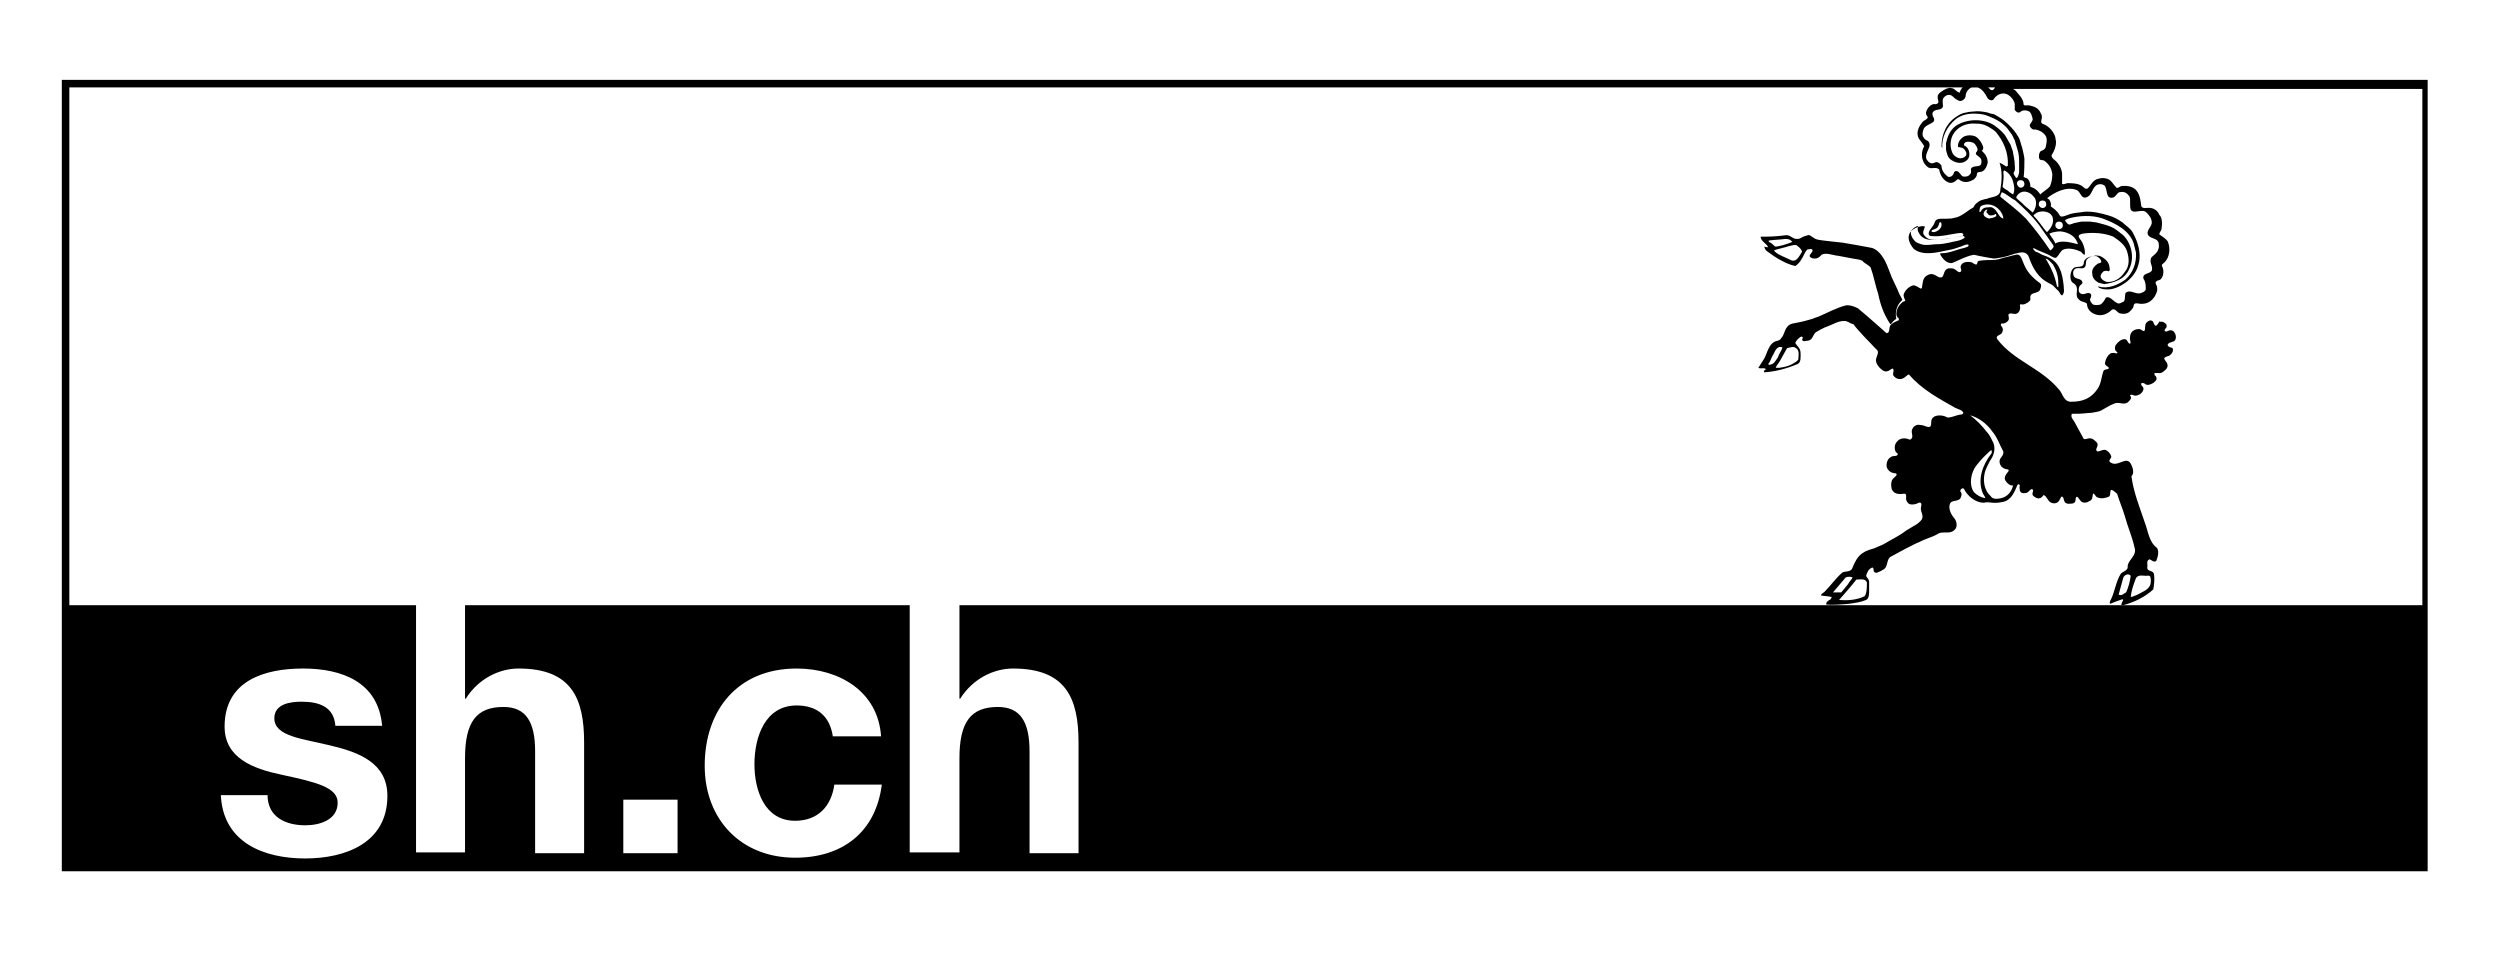 <?xml version="1.0" encoding="utf-8"?>
<!-- Generator: Adobe Illustrator 27.8.1, SVG Export Plug-In . SVG Version: 6.00 Build 0)  -->
<svg version="1.1" id="Ebene_1" xmlns="http://www.w3.org/2000/svg" xmlns:xlink="http://www.w3.org/1999/xlink" x="0px" y="0px"
	 viewBox="0 0 331.7 127" style="enable-background:new 0 0 331.7 127;" xml:space="preserve">
<g>
	<path d="M8.2,10.6v105h313.9v-105C322.1,10.6,8.2,10.6,8.2,10.6z M267.4,14.7c0.2,0.2,0.4,0.3,0.6,0.2c0.3-0.3,0.7-0.3,1-0.2
		c0.5,0.1,0.6,0.7,0.7,1.1c0,0.3-0.3,0.5-0.4,0.8c0,0.2,0.2,0.5,0.5,0.6c0.4-0.1,0.9,0.2,1.1,0.3c0.2,0.2,0.3,0.2,0.5,0.5
		c0.3,0.4,0.1,1.2,0,1.6c-0.2,0.3-0.3,0.3-0.5,0.4c-0.1,0-0.2,0.1-0.3,0.3c-0.1,0.3-0.1,0.6,0,0.8c0.1,0.2,0.4,0.1,0.6,0.2
		c0.6,0.4,1,1,1.1,1.8c0,0.6-0.1,1.1-0.3,1.6c-0.3,0.4-0.9,0.7-1.3,1.1c-0.3-0.5-0.8-0.9-1.3-1c0-0.5-0.2-1.1-0.6-1.2
		c-0.1,0-0.2-0.1-0.3-0.1c0.1-0.8,0.1-1.9,0.1-2.4c0-0.3-0.2-1-0.2-1.1c-0.1-0.3-0.1-0.5-0.2-0.7c-0.1-0.3-0.1-0.4-0.2-0.7
		c-0.1-0.3-0.3-0.6-0.5-0.9c-0.4-0.6-1.1-1.3-1.6-1.7c-0.2-0.2-0.6-0.4-0.9-0.6c-0.5-0.3-0.3-0.2-0.7-0.3c-0.2,0-0.3-0.1-0.7-0.2
		c-0.6-0.1-1.1-0.2-1.8-0.1c-0.4,0-0.8,0.1-1.3,0.2c-0.3,0.1-0.5,0.2-0.8,0.4c-1.5,0.9-2.1,2.5-2.1,4c0,0.1,0.1,0.2,0.1,0.3l0,0
		c-0.1-1.5,0.6-2.9,1.8-3.9c0.8-0.6,1.8-0.8,2.9-0.7c0,0,0.7,0,1.4,0.3c0.5,0.2,1,0.4,1.6,0.8c0.4,0.3,0.9,0.7,1.2,1.2
		c0.1,0.1,0.2,0.3,0.3,0.4c0,0,0.2,0.3,0.3,0.6c0.1,0.1,0.2,0.4,0.2,0.5c0,0,0.1,0.3,0.3,1c0.2,0.6,0.2,1.3,0.2,1.9c0,0.3,0,0.7,0,1
		c0,0.2-0.1,0.5-0.2,0.7c-0.1,0.1-0.1,0.1-0.2,0.1c-0.2-0.3-0.5-0.6-0.2-0.9c0.1-0.4,0-0.7,0-1.2c-0.1-0.6-0.1-0.8-0.2-1.2
		c0-0.2-0.1-0.4-0.2-0.7c-0.1-0.2-0.1-0.4-0.2-0.5c-0.2-0.4-0.7-1.2-0.7-1.2c-0.4-0.5-0.9-0.9-1.3-1.2c-1.4-1-3.7-1-5.2,0
		c-0.8,0.6-1.1,1.4-1.3,2.3c0,0.2,0,0.8,0,0.9c0.2,0.7,0.2,1.1,1,1.5c0.4,0.2,0.9,0.3,1.4,0.1c0.4-0.2,0.7-0.5,0.7-1s-0.2-1-0.7-1.2
		c-0.1-0.5,0.5-0.5,0.5-0.5c0.4,0,0.8,0.1,1,0.4s0.4,0.6,0.2,0.9c-0.1,0.1-0.2,0.2-0.1,0.4c0.3,0.3,0.7,0.4,0.7,0.9
		c0,0.2,0,0.5-0.3,0.6s-0.9,0-1.1,0.4c0,0.3,0.1,0.5-0.1,0.7c-0.2,0.3-0.6,0.4-1,0.3c-0.3-0.2-0.6-1-1.1-0.6
		c-0.1,0.2-0.1,0.4-0.4,0.6c-0.2,0.1-0.4,0.1-0.5,0c-0.4-0.3-0.8-0.8-0.8-1.4c-0.1-0.2-0.3-0.4-0.6-0.5c-0.3,0-0.6,0.3-0.9,0.1
		c-0.3-0.1-0.4-0.4-0.5-0.5c-0.3-0.9,0.9-1.7,0.2-2.4c-0.3-0.1-0.5-0.3-0.6-0.5c-0.2-0.3-0.1-0.7,0-1c0.3-0.9,1.9-0.7,1.3-1.7
		c-0.1-0.1-0.1-0.4-0.1-0.5c0.3-0.7,1.2-0.2,1.4-0.9c0-0.3-0.1-0.7,0-1c0.1-0.2,0.4-0.5,0.7-0.5c0.5-0.1,0.7,0.4,1.1,0.6
		c0.2,0.1,0.3,0.2,0.5,0.2s0.6-0.2,0.7-0.6c0-0.5,0.3-1,0.8-1.2h0.8c0.6,0.2,1,0.8,1.3,1.4c0.2,0.3,0.6,0.4,0.8,0.2
		c0.3-0.5,0.8-0.8,1.3-0.8s0.9,0.3,1.2,0.7c0.2,0.3,0.4,0.6,0.3,1C267.4,14.2,267.2,14.5,267.4,14.7z M282.7,27.8
		c0.4,0.7,1.5-0.2,2.1,0.4c0.4,0.4,0.7,0.8,0.7,1.4c-0.1,0.6-0.9,1.1-0.4,1.7c0.4,0.4,1.1,0.3,1.3,0.9c0.2,1-0.3,1.4-0.9,1.9
		c-0.2,0.2-0.2,0.6-0.1,0.9c0.1,0.3,0.2,0.6,0.1,0.9c-0.3,0.5-1.3,0.3-1.1,1.1c0.3,0.4,0.3,0.9,0.3,1.4c-0.1,0.3-0.4,0.4-0.7,0.5
		c-0.7,0.2-1.4-0.6-2,0c-0.1,0.4,0,0.8-0.2,1.1c-0.3,0.1-0.6,0.4-0.9,0.2c-0.5-0.2-1-1-1.5-0.7c-0.2,0.4-0.4,0.7-0.7,0.9
		c-0.3,0.1-0.8,0.1-1,0c-0.2-0.2-0.4-0.4-0.4-0.7c0.2-0.3,0.2-0.6,0.1-0.7c-0.4-0.4-0.9,0.3-1.4-0.1c-0.3-0.2-0.2-0.7-0.1-0.9
		s0.4-0.3,0.4-0.5c-0.1-0.7-1-0.3-1.2-1c-0.1-0.4,0-0.8,0.4-0.9c0.4-0.1,1,0.2,1.2-0.3c0.1-0.3,0-0.6,0.2-0.9
		c0.3-0.3,0.8-0.5,1.3-0.4c0.3,0.2,0.6,0.4,0.6,0.8c-0.1,0.1-0.3,0.1-0.5,0.2c-0.4,0.3-0.8,0.7-0.7,1.3c0,0.5,0.3,0.9,0.8,1.2
		l0.8,0.2c1.3-0.2,2.7-0.6,3.3-2c0.7-1.4,0.4-3.3-0.8-4.5c-0.5-0.4-1.1-0.9-1.6-1.1c-0.7-0.3-1.3-0.4-2-0.6c-0.3,0-0.6-0.1-0.9-0.1
		s-0.7,0-1,0c-0.4,0.1-0.6,0.1-1,0.2c-0.3,0.1-0.2,0.1-0.6,0.2c-0.3,0-0.4-0.3-0.6-0.5c0-0.2,0.3-0.2,0.4-0.3c1.4-0.4,3.2-0.5,4.6,0
		c1.6,0.6,3.5,1.5,4.1,3.3l0.3,1.2c0.1,1.4-0.4,2.7-1.4,3.6c-1,0.7-2.3,1.3-3.6,0.9c-0.1,0,0,0.1,0,0.1c0.4,0.3,0.9,0.3,1.3,0.3
		c1.3,0,3.5-1.3,4-3.2c0.4-1.2,0.1-2.6-0.4-3.7c-0.1-0.2-0.2-0.4-0.3-0.6c-0.3-0.6-1-1-1.4-1.4c-0.6-0.4-1.1-0.7-1.8-0.9
		c-1-0.3-2.2-0.6-3.3-0.5c-0.5,0.1-0.9,0.1-1.4,0.2c-0.7,0.1-1.6,0.7-1.8,0.3c-0.4-0.7-0.9-1-1.2-1.2c0.1-0.6-0.2-1-0.5-1.1
		c1-0.8,2.6-1.6,3.9-1.1c0.6,0.2,0.6,1.4,1.5,0.9c0.6-0.3,0.6-1.3,1.3-1.6c0.3-0.1,0.6-0.1,0.9,0.1c0.5,0.5,0.1,1.9,1.2,1.6
		c0.3-0.1,0.5-0.6,0.8-0.7c0.5-0.1,0.9,0,1.2,0.4C282.8,26.2,282.5,27.1,282.7,27.8z M263.7,28.3c0.2,0.4,0.6,0.3,0.9,0.2
		c0.1-0.1,0.1-0.1,0.2-0.1s0,0.2,0.1,0.2c-0.2,0.3-0.6,0.3-1,0.4c-0.3-0.1-0.6-0.2-0.7-0.5s0.2-0.7,0.5-0.7
		C263.7,27.9,263.4,28.1,263.7,28.3z M263.9,27.5c-0.5,0-0.9,0.1-1.1,0.6c-0.1,0-0.1,0-0.2,0c0.1-0.3,0-0.6,0.3-0.8
		c0.9-0.4,1.9-0.1,2.5,0.7c0.2,0.3,0.4,0.6,0.4,1c-0.4-0.1-0.6-0.5-0.8-0.8C264.7,27.7,264.3,27.4,263.9,27.5z M265.4,26.1
		c0-0.2,0.1-0.4,0.2-0.6c0.6,0.2,1.2,0.8,1.8,1.1c1.1,1,2.1,1.9,3.1,3.2c0.5,0.7,1.4,2,1.9,2.7c0.2,0.3-0.1,0.5-0.3,0.7H272
		c-1-1.5-2-2.8-3.2-4.2C267.7,27.9,266.5,27,265.4,26.1z M265.9,22.6c0.5,0.2,0.9,0.7,1.1,1.2c0.2,0.6,0.4,1.4,0.1,2
		c-0.2-0.1-0.5-0.3-0.7-0.5c-0.2-0.1-0.5-0.3-0.7-0.5c0.1-0.7,0.2-1.4,0.1-2L265.9,22.6z M269,25.5c0.4,0.1,0.7,0.4,1,0.8
		c0.3,0.6,0.1,1.4-0.3,1.9c-0.2-0.2-0.5-0.4-0.7-0.6c-0.3-0.2-0.7-0.7-1-0.9c-0.4-0.4-0.6-0.4-0.4-0.7
		C267.9,25.5,268.5,25.3,269,25.5z M267.6,24.4c0-0.3,0.2-0.5,0.5-0.5s0.5,0.2,0.5,0.5s-0.2,0.5-0.5,0.5
		C267.9,24.9,267.7,24.7,267.6,24.4z M270.6,28.1c0.4-0.1,1.3-0.1,1.7,0.6c0.3,0.8-0.1,1.5-0.7,2.1c-0.3-0.3-0.6-0.7-0.8-1
		c-0.3-0.4-0.7-0.9-1-1.2C269.9,28.4,270.4,28.1,270.6,28.1z M270.5,27.1c0-0.3,0.2-0.5,0.5-0.5s0.5,0.2,0.5,0.5s-0.2,0.5-0.5,0.5
		C270.8,27.6,270.5,27.4,270.5,27.1z M271.9,31c0.4-0.2,1-0.3,1.5-0.3c0.9,0.1,1.8,0.5,2.2,1.4l0.1,0.3c-0.9-0.2-2.1-0.6-3-0.1
		C272.5,31.8,272.2,31.5,271.9,31z M272.7,29.9c0-0.3,0.2-0.5,0.5-0.5s0.5,0.2,0.5,0.5s-0.2,0.5-0.5,0.5
		C273,30.4,272.7,30.2,272.7,29.9z M264.1,11.9c-0.1-0.1-0.2-0.2-0.3-0.3h0.9C264.6,11.8,264.4,12.1,264.1,11.9z M40.5,113.9
		c-5.5,0-10.9-2.1-11.2-8.4h6.2c0,2.9,2.4,4,5,4c1.9,0,4.3-0.7,4.3-3c0-2-2.7-2.7-7.4-3.7c-3.8-0.8-7.6-2.2-7.6-6.4
		c0-6.1,5.3-7.7,10.4-7.7c5.2,0,10,1.8,10.5,7.6h-6.2c-0.2-2.5-2.1-3.2-4.5-3.2c-1.5,0-3.6,0.3-3.6,2.2c0,2.4,3.7,2.7,7.4,3.6
		c3.8,0.9,7.6,2.3,7.6,6.7C51.4,111.8,45.9,113.9,40.5,113.9z M89.9,113.2h-7.2v-7.1h7.2V113.2z M105.5,113.8c-7.2,0-12-5.1-12-12.2
		c0-7.4,4.4-12.9,12.2-12.9c5.6,0,10.8,3,11.2,9h-6.4c-0.4-2.7-2.1-4.1-4.8-4.1c-4.2,0-5.6,4.2-5.6,7.8c0,3.4,1.3,7.5,5.4,7.5
		c3,0,4.8-1.9,5.2-4.8h6.3C116.2,110.4,111.8,113.8,105.5,113.8z M321.1,80.3H127.3v12.4h0.1c1.7-2.7,4.5-4,7-4c7,0,8.7,3.9,8.7,9.8
		v14.7h-6.5V99.7c0-3.9-1.2-5.9-4.2-5.9c-3.6,0-5.1,2-5.1,6.8v12.5h-6.6V80.3h-59v12.4h0.1c1.7-2.7,4.5-4,7-4c7,0,8.7,3.9,8.7,9.8
		v14.7H71V99.7c0-3.9-1.2-5.9-4.2-5.9c-3.6,0-5.1,2-5.1,6.8v12.5h-6.5V80.3h-46V11.6h251.2c-0.2,0.2-0.3,0.4-0.4,0.7
		c-0.4-0.1-0.6-0.5-1-0.6c-0.2,0-0.3-0.1-0.5,0c-0.2,0-1,0.4-1.3,0.8c-0.2,0.3-0.1,0.6,0,1c0,0.2-0.3,0.4-0.5,0.3
		c-0.5,0-0.8,0.4-1,0.7c-0.1,0.2-0.3,0.6,0,0.9c0.3,0.4-0.5,0.5-0.7,0.9c-0.5,0.6-0.8,1.4-0.4,2.1c0.2,0.3,0.5,0.6,0.7,1
		c-0.2,0.4-0.3,0.7-0.3,1.1c0,0.6,0.2,1.2,0.7,1.6c0.5,0.5,1.1-0.1,1.6,0.4c0.1,0.7,0.5,1.4,1.2,1.7c0.5,0.2,0.9-0.1,1.2-0.4
		c0.2-0.1,0.3,0.1,0.5,0.2c0.6,0.3,1.2,0.1,1.7-0.2c0.2-0.2,0.4-0.4,0.4-0.7c0-0.4,0.5-0.2,0.8-0.4c0.3-0.2,0.5-0.6,0.6-1
		s-0.1-0.9-0.3-1.2c-0.2-0.2-0.3-0.4-0.5-0.5c0.2,0,0.3-0.4,0.2-0.6c-0.2-0.5-0.5-1-1-1.3c-0.5-0.2-1-0.2-1.5,0
		c-0.5,0.3-0.9,0.8-0.8,1.4l0.5,0.1c0.3,0.1,0.5,0.4,0.6,0.7c0,0.2,0,0.3-0.1,0.4c-0.2,0.2-0.4,0.3-0.7,0.3c-0.4,0-0.8-0.3-1-0.6
		c-0.4-0.8-0.4-1.7,0-2.5c0.6-1.1,1.8-1.6,3-1.5c0.8,0,1.1,0.1,1.7,0.4c0.3,0.2,0.7,0.4,1,0.7c1,1.2,1.7,2.7,1.6,4.5l-0.2,0.1
		c-0.3-0.2-0.6-0.4-0.9-0.5c0.4,1.1,0.3,2.5,0.1,3.6c0,0.9-1,0.9-1.6,1.1c-0.1,0.1-0.5,0.1-0.7,0.2c-0.5,0.1-0.8,0.4-1.1,0.7
		c-0.1,0.2-0.1,0.3-0.3,0.4c-0.6,0.3-1.5,1.2-2.4,1.3c-0.3,0.1-0.4,0.1-0.7,0.1c-0.7,0.1-1.7-0.2-1.9,0.5c-0.2,0.6-0.7,0.9-0.8,1.4
		c0,0.2,0,0.3,0.2,0.4c1.4,0.2,2.8-0.3,4.1-0.4c0,0,0.2,0,0.3,0.2c0,0.1-0.1,0.2-0.1,0.2l-1.5,0.3c-0.2,0-0.2,0-0.5,0.1
		c-1.1,0-2.4,0.5-3.1-0.5c-0.3-0.3,0-0.8,0.1-1.1c-0.1-0.1-0.2-0.1-0.4-0.1c-0.6,0.1-1.2,0.3-1.6,0.9c-0.4,0.7,0,1.5,0.5,2.1
		c1.2,1,3.1,0.5,4.5,0.2c0.7-0.1,1.2-0.3,1.8-0.5c0.3-0.1,0.8-0.4,1-0.2c0,0.3-0.4,0.3-0.6,0.4c-1,0.2-1.9,0.7-3,0.7
		c0,0-0.2,0-0.2,0.1c0.3,0.6,0.9,1.3,1.6,1.2c1-0.4,1.8-0.9,2.9-1.1c0.8,0.2,2,0.4,2.6,0.5c0.4,0,1.6-0.2,2.4-0.5
		c0.3-0.1,0.6-0.2,0.7-0.2c0.4-0.1,1.1-0.3,1.5,0.3c0.4,1.1,1,2.6,2.3,3.4c0.4,0.3,0.9,0.4,1.2,0.8c0.1,0.1,0.2,0.2,0.4,0.4
		c0.3,0.2,0.3,0.6,0.6,0.7c0.4-0.4,0.2-0.9,0.2-1.4c-0.2-1.6-0.5-3.1-2.3-3.8c-0.3-0.1-0.6-0.2-0.9-0.4c-0.2-0.1-0.2-0.1-0.5-0.2
		c-0.2-0.2-0.4-0.3-0.3-0.5c0.7,0.4,1.4,0.6,2,0.9c0.4,0.2,0.9,0.6,1.1,0.3c0.3-0.3,0.4-0.6,0.7-0.9c0.8-0.5,2.1,0,2.5,0.2
		c0.2,0.2,0.3,0.4,0.5,0.4c0.1-0.6-0.1-1.1-0.3-1.6c-0.2-0.4-0.5-0.6-0.5-0.9c0.1-0.2,0.2-0.2,0.5-0.3c1.4-0.2,2.9-0.1,4.1,0.4
		c0.7,0.5,1.5,1,1.8,1.9s0.4,2-0.3,2.8c-0.5,0.8-1.4,1.4-2.4,1.3c-0.3-0.1-0.7-0.3-0.8-0.7c0-0.3,0.2-0.5,0.4-0.7
		c0.3-0.1,0.4-0.1,0.7,0c0.1-0.1,0.2-0.3,0.1-0.4c0-0.8-0.6-1.3-1.2-1.6c-0.2-0.1-0.5-0.1-0.7-0.1c-0.2,0.1-0.5,0.1-0.8,0.2
		c-0.3,0.1-0.6,0.3-0.7,0.6c0,1.1-1.1,0.4-1.5,1c-0.4,0.5-0.4,1.5,0,1.8c1.2,0.7,0,1.6,0.9,2.3c0.3,0.3,0.7,0.2,1,0.5
		c0,0.7,0.5,1.2,1.1,1.4c0.8,0.3,1.6,0,2.2-0.6c0.5-0.3,0.7,0.5,1.2,0.5c0.5,0.1,1,0,1.3-0.4c0.2-0.2,0.4-0.4,0.4-0.7
		c0.1-0.5,0.8-0.1,1.2-0.2c0.8,0,1.5-0.6,1.8-1.4c0.2-0.4,0.1-0.6,0.1-0.8s-0.2-0.4-0.2-0.6c0.1-0.4,0.6-0.2,0.8-0.6
		c0.3-0.4,0.3-1.1,0.1-1.5c-0.2-0.3,0.1-0.4,0.3-0.6c0.7-0.7,0.8-1.9,0.4-2.8c-0.3-0.4-0.7-0.6-1.1-0.9c0-0.3,0.3-0.5,0.3-0.8
		c0.1-0.6,0.1-1.4-0.3-1.8c-0.2-0.5-0.6-0.8-1.1-0.9s-1.2,0.2-1.3-0.3c-0.1-0.8-0.2-1.6-0.8-2.2c-0.5-0.4-1.2-0.5-1.9-0.4
		c-0.2,0.1-0.4,0.3-0.6,0.2c-0.4-0.4-0.7-1.1-1.3-1.2c-0.3-0.1-0.7-0.1-1,0c-0.8,0.1-1,0.8-1.5,1.3c-0.4,0.2-0.6-0.3-0.9-0.4
		c-0.5-0.3-1.4-0.3-1.8-0.3c-0.4,0.1-0.5,0.2-0.7,0.1v-1.3c0-0.5-0.3-1.2-0.8-1.7c-0.2-0.2-0.6-0.4-0.6-0.8c0.4-0.6,0.6-1.2,0.6-1.8
		c0-0.1-0.1-0.4-0.1-0.6c-0.2-0.7-0.8-1.4-1.5-1.7c-0.8-0.2,0-0.8-0.4-1.4c-0.1-0.2-0.1-0.3-0.3-0.5c-0.3-0.4-0.8-0.5-1.2-0.6
		c-0.3-0.1-0.6,0.1-0.8-0.1c0-0.8-0.7-1.4-1.1-1.9c-0.1-0.1-0.2-0.1-0.3-0.2h54.3v68.5H321.1z M254.6,30.9c0.5,1,1.6,1,2.6,0.9
		c0.6-0.1,1.2-0.1,1.7-0.2l1.6-0.3c0.2,0.1,0.2,0.2,0.1,0.3c-0.6,0.4-1.3,0.4-2,0.6c-0.5,0.1-1,0.2-1.5,0.2c-0.6,0-0.9,0.1-1.5,0.1
		c-0.3,0-0.4,0-0.7-0.1s-0.7-0.2-0.9-0.5c-0.3-0.3-0.6-0.9-0.4-1.3c0.2-0.3,0.6-0.6,0.9-0.6C254.4,30.4,254.4,30.6,254.6,30.9z
		 M257.6,29.9c0,0.3-0.4,0.8-1,0.9c-0.3,0-0.4-0.1-0.3-0.2c0-0.1,0.2-0.1,0.4-0.2c0.3-0.1,0.5-0.3,0.6-0.8c0-0.1,0.1-0.1,0.2-0.1
		C257.5,29.4,257.6,29.5,257.6,29.9z M271.4,34.3c0.4,0.1,0.6,0.4,1,0.8c0.5,0.9,0.7,1.5,0.7,2.6v0.4c-0.1,0-0.2-0.1-0.2-0.2
		c-0.3-1.4-0.7-2.2-1.2-3.1L271.4,34.3z"/>
	<path d="M234.6,32.8c-0.1,0-0.4,0-0.5-0.1c0,0.2,0.1,0.4,0.3,0.6c1.2,0.9,2.5,1.7,3.8,2c0.6-0.4,0.9-1,1.2-1.6
		c0.1-0.2,0.2-0.4,0.4-0.6c0.3,0,0.5-0.2,0.7,0.1c0,0.3-0.4,0.5-0.4,0.8c0.2,0.3,0.5,0.3,0.7,0.3c0.4,0,0.6-0.2,0.9-0.5
		c0.5-0.3,1.3,0,1.9,0.1c0.2,0,1.6,0.3,2.2,0.4c0.5,0.1,0.9,0.1,1.3,0.3c0.3,0.4,0.8,0.5,1.1,0.9c0.4,1.1,0.6,2.3,1,3.5
		c0.3,1.5,0.8,2.8,1.6,4h0.1c0.2-0.3,0.4-0.5,0.7-0.7c-0.2-1,0.1-1.9,0.8-2.5c0-0.1-0.3-0.6-0.4-0.8c-0.3-0.8-0.7-1.5-1-2.2
		s-0.5-1.4-0.9-2.2c-0.3-0.5-0.8-1.4-1.7-1.7c-0.5-0.1-3.2-0.6-3.9-0.7c-0.9-0.1-2.9-0.3-3.3-0.4c-0.6-0.1-1-0.7-1.3-0.6
		c-0.4,0.1-0.7,0.2-1,0.4c-0.2,0.1-0.3,0.1-0.5,0.1c-0.6,0-0.8-0.5-1.4-0.5c-0.7,0.1-1.8,0.2-2.7,0.2c-0.3,0-0.5,0-0.7,0
		C233.6,32,234.4,32.3,234.6,32.8z M239.1,33.4c-0.3,0.4-0.7,1.5-1.5,1.1c-0.4-0.2-0.7-0.3-1.1-0.5c-0.2-0.1-0.4-0.2-0.6-0.3
		c-0.1-0.1-0.5-0.3-0.5-0.5c0.6-0.2,1.2-0.3,1.8-0.5c0.4-0.1,0.7-0.2,1.1-0.2C238.6,32.7,239,33,239.1,33.4z M234.8,31.9
		c0.7-0.1,1.4-0.1,2.1-0.2c0.4,0,0.7,0.1,0.9,0.4c-0.4,0.2-2,0.7-2.3,0.6c-0.2-0.2-0.5-0.5-0.8-0.6
		C234.6,31.9,234.7,31.9,234.8,31.9z"/>
	<path d="M286.1,43.2c-0.3,0.1-0.3-0.4-0.5-0.6c-0.3-0.2-0.6,0-0.8,0.2c-0.3,0.3-0.1,1-0.3,1.1c-0.1,0.1-0.5-0.2-0.5-0.2
		c-0.3-0.1-0.8,0-1.1,0.3c-0.3,0.3-0.3,0.7-0.3,1c0,0.2,0.2,0.5,0,0.6c-0.3,0-0.3-0.6-0.7-0.6c-0.5,0-0.9,0.4-1.2,0.8
		c-0.1,0.2-0.2,0.7,0.2,0.9c0.1,0.1,0,0.2-0.1,0.2c-0.2-0.1-0.6-0.1-0.8,0c-0.4,0.3-0.6,0.7-0.7,1.2c-0.1,0.4,0.4,0.5,0.5,0.7
		c0,0.3-0.5,0.1-0.7,0.4c-0.3,0.8-0.3,1.7-0.8,2.4c-0.8,1.2-1.9,1.7-3.4,1.7c-1.1,0.1-1.2-1.1-1.7-1.6c-2.4-2.9-6-3.8-8.2-6.7
		c-0.3-0.5,0.4-0.5,0.6-0.8c0.1-0.2,0.2-0.4,0.1-0.7c-0.1-0.2-0.3-0.3-0.2-0.5l0.1-0.1c0.3,0.1,0.6-0.1,0.8-0.3
		c0.3-0.3,0-0.7,0.1-0.9c0.3-0.3,0.7,0.1,1.1-0.1c0.4-0.2,0.5-0.7,0.4-1.1c0-0.2,0.2-0.1,0.4-0.1c0.3,0,1-0.4,1-0.7
		c-0.2-1.1,1-0.6,1.3-1.3c0.1-0.3,0.2-0.6,0-0.8c-0.7-0.5-1.6-1.3-2-2.2c-0.4-0.7-0.5-1.8-1.2-1.6c-0.6,0.1-1.1,0.3-1.7,0.4
		c-0.5,0.2-1,0.3-1.5,0.3s-1.1,0-1.7,0.1c-0.3,0-0.2,0.5-0.4,0.5c-0.2,0-0.4-0.2-0.6-0.3c-0.4-0.1-1.2-0.1-1.4,0.4
		c-0.2,0.3,0.1,0.5,0,0.8c-0.4,0.4-0.6-0.4-1.3-0.4c0,0-0.1,0-0.3,0c-0.8,0.1-0.6,1.1-1,1.2c-0.4,0.1-0.7-0.3-1.1-0.4
		c-0.3-0.1-0.6,0-0.9,0.2c-0.5,0.3-0.5,1-0.6,1.6c-0.1,0.2-0.3,0-0.5-0.1c-0.3-0.2-0.6-0.3-0.8-0.2c-0.5,0.2-0.9,0.6-1.1,1.1
		c-0.1,0.3,0.1,0.6,0.2,0.9c-0.1,0.1-0.3,0.1-0.4,0.2c-0.3,0.3-0.6,0.6-0.7,1c-0.1,0.3-0.2,0.9,0.2,1.1c0,0.1,0.1,0.3,0,0.3
		c-0.4,0.2-0.8,0.3-1.1,0.7c-0.2,0.3,0,1-0.5,1c0,0-2.8-2.5-3.8-3.3c-0.6-0.3-1-0.4-1.5-0.4c-1.3,0.3-2.5,1-3.7,1.5
		c-0.3,0.1-0.6,0.2-0.8,0.3c-0.7,0.2-1.4,0.4-2,0.5c-0.4,0.1-1,0.1-1.3,0.5c-0.5,0.5-0.4,1.1-0.9,1.6c-0.1,0.2-0.2,0.2-0.4,0.3
		c-1.3,0.2-1.4,1.8-1.9,2.5c-0.2,0.3-0.5,0.8-0.7,1.1c0.3,0.2,0.8-0.1,1,0.2c-0.1,0.1-0.4,0.2-0.2,0.4c1.5-0.1,3-0.5,4.4-1.1
		c0.5-0.2,0.4-1,0.4-1.5c0-0.6-0.5-0.9-0.7-1.3c0.1-0.3,0.4-0.6,0.7-0.8c0.1-0.1,0.3,0,0.3,0.1s-0.1,0.2-0.1,0.3
		c0.2,0.3,0.5,0.1,0.8,0.1c0.6-0.1,0.6-0.7,1-1.1c0.5-0.3,1-0.6,1.6-0.8c0.8-0.3,1.5-0.8,2.4-0.7c0.4,0.1,0.7,0.4,1,0.4
		c0.9,1.2,2,2.2,3,3.3c0.6,0.4,0,1,0,1.5s0.5,1.1,1,1.4c0.6,0.3,1-0.3,1.2-0.3c0.3,0.1,0,0.6,0.1,0.9c0.2,0.3,0.5,0.5,0.9,0.5
		c0.6,0,1-0.7,1.2-0.6c1.7,2,4,3.2,6.1,4.4c0.4,0.2,1,0.3,1.1,0.7c-0.1,0.2-0.2,0.2-0.4,0.2c-0.6,0.1-1.1,0.4-1.7,0.4
		c-0.5-0.3-1.3-0.4-1.8-0.1c-0.6,0.4-0.2,1-0.5,1.3c-0.3,0.2-0.8-0.2-1.2-0.2c-0.2,0-0.4-0.1-0.6,0c-0.3,0.1-0.5,0.3-0.6,0.6
		c-0.2,0.4,0.3,1-0.2,1.3c-0.1,0.1-0.4-0.1-0.5-0.1c-0.5-0.1-1,0-1.3,0.4c-0.3,0.3-0.4,0.8-0.2,1.3c0.1,0.2,0.3,0.2,0.3,0.4
		c-0.1,0.1-0.1,0.2-0.4,0.2c-0.3,0-0.5,0.1-0.6,0.2c-0.4,0.2-0.7,1.1-0.3,1.6c0.2,0.3,0.6,0.5,1,0.5c0.5,0.2-0.4,0.6-0.5,1
		c-0.1,0.3-0.1,0.7,0,1.1c0.3,0.7,1,0.7,1.7,0.6c0.3,0,0.2,0.5,0.2,0.7s0.2,0.6,0.5,0.7c0.4,0.1,0.8,0,1.2-0.2
		c0.3-0.1,0.4,0.2,0.3,0.5c-0.2,0.6,0.4,1.1,0.1,1.7c-0.2,0.3-0.4,0.4-0.6,0.6c-0.5,0.3-1,0.6-1.5,0.9c-0.9,0.7-1.8,1.1-2.8,1.7
		c-0.5,0.3-0.7,0.3-1.3,0.6c-0.2,0.1-0.7,0.2-0.9,0.3c-0.3,0.1-0.5,0.2-0.8,0.4c-0.7,0.5-1,1.2-1.3,1.9c-0.2,0.7-1,0.4-1.4,0.7
		c-0.9,0.8-1.5,1.7-2.3,2.5c-0.2,0.2-0.5,0.3-0.5,0.5c0.5,0.1,1,0.1,1.4,0.2c0.1,0.1-0.1,0.2-0.1,0.3c-0.3,0.2-0.6,0.3-0.6,0.7
		c0.6,0.1,2.1,0,3.1-0.1c0.7-0.1,1.5-0.2,2.2-0.5c0.4-0.2,0.4-0.8,0.4-1.2c0-0.4,0-0.8,0-1.2c0-0.4-0.3-0.5-0.4-0.8
		c0.1-0.4,0.3-0.9,0.8-1.1c0.2,0,0.2,0.3,0.2,0.4c0,0.2,0.2,0.3,0.4,0.3c0.3-0.1,0.7-0.3,1-0.5c0.5-0.4,0.3-1.2,0.8-1.6
		c0.7-0.4,3.3-1.8,3.9-2c0.7-0.4,1.6-0.6,2.3-1c0.8-0.6,1.8,0.2,2.5-0.8c0.2-0.4,0.1-0.9-0.1-1.2c-0.5-0.6-0.9-1.3-0.7-2
		c0.2-0.7,1.3-0.2,1.5-1c0.1-0.3,0.1-0.5-0.1-0.7c0-0.1,0-0.2,0.1-0.3c0.1-0.1,0.3-0.2,0.4,0c0.5,1,1.6,1.8,2.6,1.8
		c0.9-0.2,1.1,0.2,2.5-0.1c1.2-0.2,1.6-1.4,2-2.3c0.1-0.1,0.3,0,0.3,0.1c-0.1,0.2,0,0.5,0,0.7c0.1,0.3,0.4,0.4,0.8,0.3
		c0.3,0,0.5-0.4,0.7-0.5c0.6,0-0.1,0.6,0.3,0.9c0.2,0.2,0.6,0.4,0.8,0.3c0.2,0,0.4-0.2,0.5-0.4c0.3,0,0.4,0.3,0.7,0.7
		c0.2,0.3,0.7,0.5,1.1,0.3c0.3-0.1,0.4-0.5,0.6-0.8c0.3-0.1,0.3,0.4,0.4,0.6c0.2,0.5,0.9,0.3,1.1,0.3c0.4-0.1,0.4-0.4,0.4-0.7
		c0.2-0.5,0.4,0.1,0.7,0.4c0.3,0.3,0.8,0.2,1.1,0c0.5-0.2,0.4-0.6,0.5-1c0.2-0.1,0.3,0.4,0.6,0.5c0.5,0.2,1,0.1,1.5-0.1
		c0.3-0.2,0.1-0.7,0.3-0.9c0.3,0,0.5,0.3,0.8,0.5c0.3,1,0.7,1.9,1,2.9c0.4,1.5,1,2.8,1.3,4.2c0.4,1.1-0.8,1.6-0.9,2.5
		c0.1,0.6-0.6,0.7-0.9,1c-0.7,1.1-0.8,2.5-1.4,3.6c0,0.1-0.2,0.3,0,0.4c0.5-0.2,1-0.4,1.6-0.6l0.1,0.1c-0.1,0.3-0.3,0.5-0.2,0.7
		c0.1,0,0.1,0,0.2,0c1.5-0.4,2.9-1.1,4-2.1c0.1-0.6,0.2-1.3,0.1-2c-0.1-0.6-0.9-0.3-0.9-0.9c0.1-0.4-0.2-0.9,0.3-1.1
		c0.3,0.1,0.6,0.5,0.9,0.2c0.2-0.5,0.4-1.2,0.1-1.7c-1.1-0.8-1.2-2.3-1.6-3.3c-0.7-2.1-1.5-4-1.8-6.2c0.4-0.4,0.2-1.1,0-1.5
		c-0.6-1.4-1.7,0.3-2.7-0.3c-0.6-0.3,0.2-0.6,0-0.9c-0.1-0.4-0.5-0.7-0.7-0.8c-0.4-0.1-0.8,0.2-1.1,0.2c-0.5-0.3,0.3-0.7-0.1-1.2
		c-0.3-0.3-0.7-0.7-1.2-0.5c-0.2,0-0.5,0.2-0.6-0.1c-0.4-0.7-0.8-1.5-1.2-2.2c-0.2-0.3-0.5-0.6-0.3-1c0.8,0,1.2,0,2.1-0.1
		c0.4,0,1-0.1,1.4-0.2c0.5-0.1,1.2-0.7,2-1c0.7-0.4,1.3,0.2,1.9-0.2c0.2-0.2,0.7-0.6,0.3-0.9c0.2-0.3,0.5,0,0.7,0
		c0.3,0,0.8-0.2,1-0.6c0.1-0.2,0.2-0.4-0.1-0.7c-0.1-0.1-0.2-0.3,0-0.4c0.2,0,0.4,0.1,0.5,0.2c0.3,0.2,1.1-0.1,1.4-0.6
		c0.1-0.2,0-0.5-0.2-0.6c-0.3-0.6,0.6-0.1,1-0.4c0.3-0.2,0.7-0.5,0.7-0.9c0-0.3-0.2-0.5-0.4-0.8c-0.2-0.3,0.3-0.4,0.6-0.5
		c0.2-0.1,0.6-0.5,0.5-0.9c-0.1-0.3-0.5-0.1-0.7-0.5c0-0.3,0.5-0.4,0.8-0.5c0.2-0.1,0.3-0.3,0.3-0.6c0-0.2-0.1-0.6-0.4-0.8
		c-0.5-0.3-0.8,0.3-1.1,0c0-0.2,0.1-0.3,0.2-0.4c0.1-0.1,0.1-0.4,0-0.5s-0.4-0.4-0.8-0.3C286.6,42.4,286.3,43.1,286.1,43.2z
		 M234.7,48.4l-0.1-0.1c0.2-0.2,0.3-0.5,0.4-0.7c0.1-0.3,0.2-0.4,0.3-0.6c0.2-0.4,0.5-1.2,1.2-0.9c-0.1,0.4-0.5,0.9-0.6,1.3
		C235.6,47.8,235.4,48.4,234.7,48.4z M238.6,46.6c0.1,0.3,0,0.8,0,1.1c-0.2,0.3-0.5,0.4-0.8,0.6c-0.5,0.3-1.1,0.4-1.7,0.5
		c-0.1,0-0.4,0-0.5,0c0.1-0.3,0.3-0.5,0.5-0.8l1-1.8c0.4-0.1,0.9-0.3,1.2,0C238.5,46.3,238.5,46.4,238.6,46.6z M243.2,78.6
		c0,0,1.2-1.4,1.7-2c0.3-0.1,0.6-0.1,0.9,0c-0.1,0.3-0.4,0.5-0.6,0.9l-0.9,1.1H243.2z M247.4,79.1c-1,0.5-2.2,0.6-3.4,0.5l0.1-0.1
		c0.7-0.8,1.5-1.7,2.2-2.6c0.5,0,1.2-0.2,1.4,0.4C247.7,77.9,247.7,78.7,247.4,79.1z M261.9,65.3c-0.7-1-0.4-2.6,0.3-3.5
		c0.6-0.8,1.3-1.5,2-2.1c0.1,0.2,0.1,0.4,0,0.5c-1.1,1.4-1.9,3.4-1.1,5.3c0.1,0.2,0.3,0.4,0.3,0.6C262.8,66,262.3,65.7,261.9,65.3z
		 M265.5,66.1c-0.5,0.1-1.1,0.2-1.4-0.3c-0.8-0.7-1-1.9-0.8-2.9c0.1-0.6,0.5-1.3,0.7-1.7c0.5-0.7,0.8-1.5,0.5-2.4
		c-0.3-0.6-0.5-1.1-0.9-1.5c-0.6-0.8-1.4-1.6-2.2-2.2c1.1,0.3,2.2,1.1,2.9,2.1c0.7,0.8,1,1.8,1.5,2.7c0.1,0.6-0.5,0.8-0.5,1.3
		c0,0.4,0.2,0.8,0.7,1c0.2,0.1,0.6,0,0.5,0.3c-0.3,0.4-0.7,0.8-0.4,1.3c0.2,0.3,0.6,0.7,1,0.6C266.9,65.2,266.4,65.9,265.5,66.1z
		 M281.1,78.9c0.2-0.7,0.4-1.5,0.6-2.2c0.1-0.4,0.7-0.7,1-0.3c-0.1,0.8-0.3,1.5-0.6,2.2C281.8,78.7,281.6,79.1,281.1,78.9z
		 M284.7,76.4c0.3,0,0.4-0.1,0.6,0.1c0.1,0.4,0.1,0.7,0,1.1c-0.3,0.7-1,0.9-1.7,1.3c-0.3,0.1-0.6,0.3-0.9,0.3
		c0.1-0.9,0.4-1.7,0.7-2.5C283.7,76.2,284.4,76.4,284.7,76.4z"/>
</g>
</svg>
